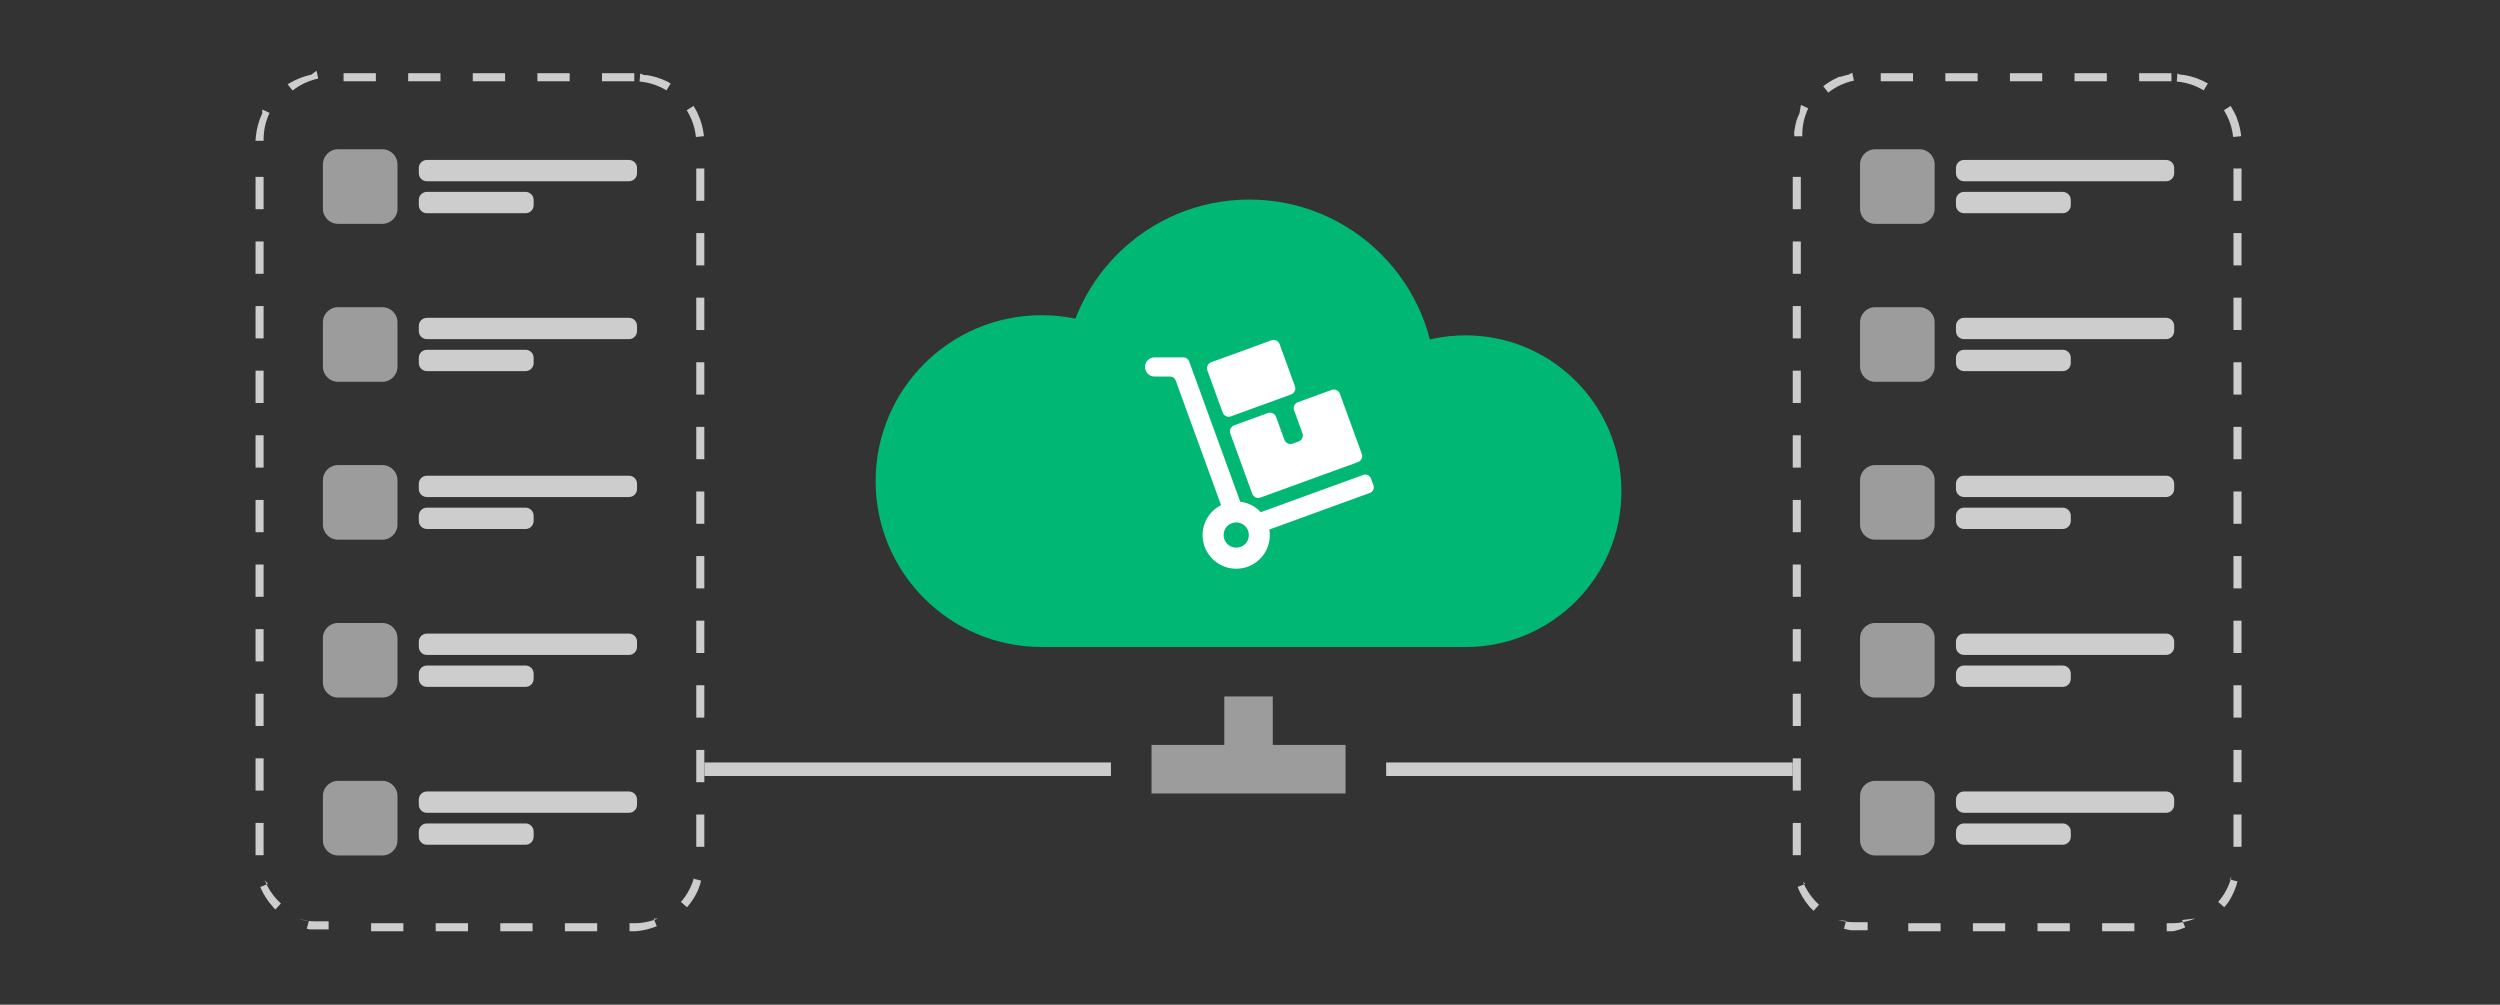 <?xml version="1.0" encoding="utf-8"?>
<svg xmlns="http://www.w3.org/2000/svg" width="428" height="172" viewBox="0 0 428 172" fill="none">
<rect x="0" y="0" width="428" height="172" fill="#333333" stroke="none"/>
<g clip-path="url(#clip0_4390_18321)">
<path d="M197.14 135.843V127.533H209.6V119.233H217.9V127.533H230.36V135.843H197.14Z" fill="#9C9C9C"/>
<path d="M306.91 130.533H237.31V132.853H306.91V130.533Z" fill="#CDCDCE"/>
<path d="M190.19 130.533H120.59V132.853H190.19V130.533Z" fill="#CDCDCE"/>
<path d="M178.31 110.763C193.995 110.763 206.71 98.047 206.71 82.363C206.71 66.678 193.995 53.963 178.31 53.963C162.625 53.963 149.91 66.678 149.91 82.363C149.91 98.047 162.625 110.763 178.31 110.763Z" fill="#00B873"/>
<path d="M213.88 98.003C231.509 98.003 245.8 83.712 245.8 66.083C245.8 48.454 231.509 34.163 213.88 34.163C196.251 34.163 181.96 48.454 181.96 66.083C181.96 83.712 196.251 98.003 213.88 98.003Z" fill="#00B873"/>
<path d="M250.91 110.773C265.645 110.773 277.59 98.828 277.59 84.093C277.59 69.358 265.645 57.413 250.91 57.413C236.175 57.413 224.23 69.358 224.23 84.093C224.23 98.828 236.175 110.773 250.91 110.773Z" fill="#00B873"/>
<path d="M250.91 84.093H178.31V110.773H250.91V84.093Z" fill="#00B873"/>
<path d="M107.68 27.383H73.08C72.318 27.383 71.7 28 71.7 28.763V29.653C71.7 30.415 72.318 31.033 73.08 31.033H107.68C108.442 31.033 109.06 30.415 109.06 29.653V28.763C109.06 28 108.442 27.383 107.68 27.383Z" fill="#CDCDCE"/>
<path d="M65.46 25.553H57.87C56.44 25.553 55.28 26.712 55.28 28.143V35.733C55.28 37.163 56.44 38.323 57.87 38.323H65.46C66.89 38.323 68.05 37.163 68.05 35.733V28.143C68.05 26.712 66.89 25.553 65.46 25.553Z" fill="#9C9C9C"/>
<path d="M89.98 32.853H73.08C72.318 32.853 71.7 33.471 71.7 34.233V35.123C71.7 35.885 72.318 36.503 73.08 36.503H89.98C90.742 36.503 91.36 35.885 91.36 35.123V34.233C91.36 33.471 90.742 32.853 89.98 32.853Z" fill="#CDCDCE"/>
<path d="M107.68 54.413H73.08C72.318 54.413 71.7 55.03 71.7 55.793V56.683C71.7 57.445 72.318 58.063 73.08 58.063H107.68C108.442 58.063 109.06 57.445 109.06 56.683V55.793C109.06 55.03 108.442 54.413 107.68 54.413Z" fill="#CDCDCE"/>
<path d="M65.46 52.593H57.87C56.44 52.593 55.28 53.752 55.28 55.183V62.773C55.28 64.203 56.44 65.363 57.87 65.363H65.46C66.89 65.363 68.05 64.203 68.05 62.773V55.183C68.05 53.752 66.89 52.593 65.46 52.593Z" fill="#9C9C9C"/>
<path d="M89.98 59.883H73.08C72.318 59.883 71.7 60.5 71.7 61.263V62.153C71.7 62.915 72.318 63.533 73.08 63.533H89.98C90.742 63.533 91.36 62.915 91.36 62.153V61.263C91.36 60.5 90.742 59.883 89.98 59.883Z" fill="#CDCDCE"/>
<path d="M107.68 81.443H73.08C72.318 81.443 71.7 82.061 71.7 82.823V83.713C71.7 84.475 72.318 85.093 73.08 85.093H107.68C108.442 85.093 109.06 84.475 109.06 83.713V82.823C109.06 82.061 108.442 81.443 107.68 81.443Z" fill="#CDCDCE"/>
<path d="M65.46 79.623H57.87C56.44 79.623 55.28 80.782 55.28 82.213V89.803C55.28 91.233 56.44 92.393 57.87 92.393H65.46C66.89 92.393 68.05 91.233 68.05 89.803V82.213C68.05 80.782 66.89 79.623 65.46 79.623Z" fill="#9C9C9C"/>
<path d="M89.98 86.913H73.08C72.318 86.913 71.7 87.53 71.7 88.293V89.183C71.7 89.945 72.318 90.563 73.08 90.563H89.98C90.742 90.563 91.36 89.945 91.36 89.183V88.293C91.36 87.53 90.742 86.913 89.98 86.913Z" fill="#CDCDCE"/>
<path d="M107.68 108.473H73.08C72.318 108.473 71.7 109.091 71.7 109.853V110.743C71.7 111.505 72.318 112.123 73.08 112.123H107.68C108.442 112.123 109.06 111.505 109.06 110.743V109.853C109.06 109.091 108.442 108.473 107.68 108.473Z" fill="#CDCDCE"/>
<path d="M65.46 106.653H57.87C56.44 106.653 55.28 107.812 55.28 109.243V116.833C55.28 118.263 56.44 119.423 57.87 119.423H65.46C66.89 119.423 68.05 118.263 68.05 116.833V109.243C68.05 107.812 66.89 106.653 65.46 106.653Z" fill="#9C9C9C"/>
<path d="M89.98 113.943H73.08C72.318 113.943 71.7 114.56 71.7 115.323V116.213C71.7 116.975 72.318 117.593 73.08 117.593H89.98C90.742 117.593 91.36 116.975 91.36 116.213V115.323C91.36 114.56 90.742 113.943 89.98 113.943Z" fill="#CDCDCE"/>
<path d="M107.68 135.503H73.08C72.318 135.503 71.7 136.121 71.7 136.883V137.773C71.7 138.535 72.318 139.153 73.08 139.153H107.68C108.442 139.153 109.06 138.535 109.06 137.773V136.883C109.06 136.121 108.442 135.503 107.68 135.503Z" fill="#CDCDCE"/>
<path d="M65.46 133.683H57.87C56.44 133.683 55.28 134.842 55.28 136.273V143.863C55.28 145.293 56.44 146.453 57.87 146.453H65.46C66.89 146.453 68.05 145.293 68.05 143.863V136.273C68.05 134.842 66.89 133.683 65.46 133.683Z" fill="#9C9C9C"/>
<path d="M89.98 140.973H73.08C72.318 140.973 71.7 141.591 71.7 142.353V143.243C71.7 144.005 72.318 144.623 73.08 144.623H89.98C90.742 144.623 91.36 144.005 91.36 143.243V142.353C91.36 141.591 90.742 140.973 89.98 140.973Z" fill="#CDCDCE"/>
<path d="M370.84 27.383H336.24C335.478 27.383 334.86 28 334.86 28.763V29.653C334.86 30.415 335.478 31.033 336.24 31.033H370.84C371.602 31.033 372.22 30.415 372.22 29.653V28.763C372.22 28 371.602 27.383 370.84 27.383Z" fill="#CDCDCE"/>
<path d="M328.62 25.553H321.03C319.6 25.553 318.44 26.712 318.44 28.143V35.733C318.44 37.163 319.6 38.323 321.03 38.323H328.62C330.05 38.323 331.21 37.163 331.21 35.733V28.143C331.21 26.712 330.05 25.553 328.62 25.553Z" fill="#9C9C9C"/>
<path d="M353.14 32.853H336.24C335.478 32.853 334.86 33.471 334.86 34.233V35.123C334.86 35.885 335.478 36.503 336.24 36.503H353.14C353.902 36.503 354.52 35.885 354.52 35.123V34.233C354.52 33.471 353.902 32.853 353.14 32.853Z" fill="#CDCDCE"/>
<path d="M370.84 54.413H336.24C335.478 54.413 334.86 55.03 334.86 55.793V56.683C334.86 57.445 335.478 58.063 336.24 58.063H370.84C371.602 58.063 372.22 57.445 372.22 56.683V55.793C372.22 55.03 371.602 54.413 370.84 54.413Z" fill="#CDCDCE"/>
<path d="M328.62 52.593H321.03C319.6 52.593 318.44 53.752 318.44 55.183V62.773C318.44 64.203 319.6 65.363 321.03 65.363H328.62C330.05 65.363 331.21 64.203 331.21 62.773V55.183C331.21 53.752 330.05 52.593 328.62 52.593Z" fill="#9C9C9C"/>
<path d="M353.14 59.883H336.24C335.478 59.883 334.86 60.5 334.86 61.263V62.153C334.86 62.915 335.478 63.533 336.24 63.533H353.14C353.902 63.533 354.52 62.915 354.52 62.153V61.263C354.52 60.5 353.902 59.883 353.14 59.883Z" fill="#CDCDCE"/>
<path d="M370.84 81.443H336.24C335.478 81.443 334.86 82.061 334.86 82.823V83.713C334.86 84.475 335.478 85.093 336.24 85.093H370.84C371.602 85.093 372.22 84.475 372.22 83.713V82.823C372.22 82.061 371.602 81.443 370.84 81.443Z" fill="#CDCDCE"/>
<path d="M328.62 79.623H321.03C319.6 79.623 318.44 80.782 318.44 82.213V89.803C318.44 91.233 319.6 92.393 321.03 92.393H328.62C330.05 92.393 331.21 91.233 331.21 89.803V82.213C331.21 80.782 330.05 79.623 328.62 79.623Z" fill="#9C9C9C"/>
<path d="M353.14 86.913H336.24C335.478 86.913 334.86 87.53 334.86 88.293V89.183C334.86 89.945 335.478 90.563 336.24 90.563H353.14C353.902 90.563 354.52 89.945 354.52 89.183V88.293C354.52 87.53 353.902 86.913 353.14 86.913Z" fill="#CDCDCE"/>
<path d="M370.84 108.473H336.24C335.478 108.473 334.86 109.091 334.86 109.853V110.743C334.86 111.505 335.478 112.123 336.24 112.123H370.84C371.602 112.123 372.22 111.505 372.22 110.743V109.853C372.22 109.091 371.602 108.473 370.84 108.473Z" fill="#CDCDCE"/>
<path d="M328.62 106.653H321.03C319.6 106.653 318.44 107.812 318.44 109.243V116.833C318.44 118.263 319.6 119.423 321.03 119.423H328.62C330.05 119.423 331.21 118.263 331.21 116.833V109.243C331.21 107.812 330.05 106.653 328.62 106.653Z" fill="#9C9C9C"/>
<path d="M353.14 113.943H336.24C335.478 113.943 334.86 114.56 334.86 115.323V116.213C334.86 116.975 335.478 117.593 336.24 117.593H353.14C353.902 117.593 354.52 116.975 354.52 116.213V115.323C354.52 114.56 353.902 113.943 353.14 113.943Z" fill="#CDCDCE"/>
<path d="M370.84 135.503H336.24C335.478 135.503 334.86 136.121 334.86 136.883V137.773C334.86 138.535 335.478 139.153 336.24 139.153H370.84C371.602 139.153 372.22 138.535 372.22 137.773V136.883C372.22 136.121 371.602 135.503 370.84 135.503Z" fill="#CDCDCE"/>
<path d="M328.62 133.683H321.03C319.6 133.683 318.44 134.842 318.44 136.273V143.863C318.44 145.293 319.6 146.453 321.03 146.453H328.62C330.05 146.453 331.21 145.293 331.21 143.863V136.273C331.21 134.842 330.05 133.683 328.62 133.683Z" fill="#9C9C9C"/>
<path d="M353.14 140.973H336.24C335.478 140.973 334.86 141.591 334.86 142.353V143.243C334.86 144.005 335.478 144.623 336.24 144.623H353.14C353.902 144.623 354.52 144.005 354.52 143.243V142.353C354.52 141.591 353.902 140.973 353.14 140.973Z" fill="#CDCDCE"/>
<path d="M108.59 12.533H103.06V13.913H108.59V12.533ZM97.53 12.533H92V13.913H97.53V12.533ZM86.47 12.533H80.94V13.913H86.47V12.533ZM75.41 12.533H69.88V13.913H75.41V12.533ZM64.35 12.533H58.82V13.913H64.35V12.533ZM53.3 12.783C52.02 13.053 50.82 13.523 49.72 14.153C49.7 14.163 49.68 14.173 49.66 14.193C49.65 14.193 49.63 14.213 49.62 14.213C49.61 14.213 49.59 14.233 49.58 14.233C49.58 14.233 49.57 14.233 49.56 14.243C49.56 14.243 49.54 14.253 49.53 14.263C49.53 14.263 49.51 14.273 49.5 14.283C49.5 14.283 49.5 14.283 49.49 14.283C49.49 14.283 49.48 14.283 49.47 14.293C49.47 14.293 49.46 14.293 49.45 14.303C49.45 14.303 49.43 14.313 49.42 14.323C49.42 14.323 49.41 14.323 49.4 14.333C49.4 14.333 49.39 14.333 49.38 14.343C49.38 14.343 49.37 14.343 49.36 14.353C49.36 14.353 49.35 14.353 49.34 14.363C49.34 14.363 49.33 14.363 49.32 14.373C49.32 14.373 49.31 14.373 49.3 14.383C49.3 14.383 49.29 14.383 49.28 14.393H49.26V14.403C49.26 14.403 49.25 14.403 49.24 14.413C49.24 14.413 49.24 14.413 49.23 14.413L50.09 15.503C51.37 14.493 52.89 13.783 54.48 13.453L54.2 12.103L53.3 12.783ZM44.9 19.393C44.3 20.663 43.91 22.053 43.79 23.513C43.79 23.533 43.79 23.553 43.79 23.583C43.79 23.603 43.79 23.613 43.79 23.633C43.79 23.653 43.79 23.663 43.79 23.683C43.79 23.693 43.79 23.703 43.79 23.713V23.733H43.75C43.75 23.733 43.75 23.743 43.75 23.753C43.75 23.753 43.75 23.753 43.75 23.763V23.783V23.803C43.75 23.803 43.75 23.803 43.75 23.813C43.75 23.813 43.75 23.813 43.75 23.823C43.75 23.823 43.75 23.823 43.75 23.833V23.843V23.863V23.883V24.103H45.13V23.883C45.13 22.293 45.47 20.763 46.15 19.333L44.9 18.743V19.393ZM45.13 30.283H43.75V35.813H45.13V30.283ZM45.13 41.343H43.75V46.873H45.13V41.343ZM45.13 52.403H43.75V57.933H45.13V52.403ZM45.13 63.463H43.75V68.993H45.13V63.463ZM45.13 74.523H43.75V80.053H45.13V74.523ZM45.13 85.583H43.75V91.113H45.13V85.583ZM45.13 96.643H43.75V102.173H45.13V96.643ZM45.13 107.703H43.75V113.233H45.13V107.703ZM45.13 118.763H43.75V124.293H45.13V118.763ZM45.13 129.823H43.75V135.353H45.13V129.823ZM45.13 140.883H43.75V146.413H45.13V140.883ZM45.87 151.333L44.58 151.843V151.863C44.58 151.863 44.58 151.863 44.58 151.873C44.58 151.873 44.58 151.883 44.58 151.893C44.58 151.893 44.58 151.903 44.58 151.913C44.58 151.913 44.58 151.933 44.59 151.943C44.59 151.943 44.59 151.963 44.6 151.973C44.6 151.983 44.61 152.003 44.62 152.013C44.62 152.013 44.63 152.043 44.64 152.053C44.64 152.053 44.65 152.083 44.66 152.093C45.17 153.233 45.85 154.273 46.67 155.193C46.67 155.193 46.69 155.223 46.71 155.233C46.73 155.263 46.76 155.283 46.78 155.313C46.78 155.313 46.78 155.323 46.79 155.333C46.79 155.333 46.79 155.343 46.8 155.353C46.8 155.353 46.8 155.363 46.81 155.373C46.81 155.373 46.82 155.383 46.83 155.393C46.83 155.393 46.84 155.403 46.85 155.413L46.87 155.433C46.87 155.433 46.89 155.453 46.9 155.463C46.99 155.543 47.07 155.623 47.16 155.703L48.09 154.673C46.88 153.573 45.92 152.203 45.32 150.683L45.87 151.333ZM52.88 157.663L52.51 158.993C52.67 159.033 52.83 159.073 52.99 159.113C53 159.113 53.01 159.113 53.03 159.113H53.05C53.05 159.113 53.05 159.113 53.06 159.113H53.08C53.08 159.113 53.08 159.113 53.09 159.113C53.09 159.113 53.09 159.113 53.1 159.113C53.1 159.113 53.1 159.113 53.11 159.113C53.11 159.113 53.11 159.113 53.12 159.113C53.12 159.113 53.12 159.113 53.13 159.113C53.13 159.113 53.13 159.113 53.14 159.113C53.14 159.113 53.14 159.113 53.15 159.113C53.15 159.113 53.16 159.113 53.17 159.113C53.17 159.113 53.17 159.113 53.18 159.113H53.19C53.19 159.113 53.19 159.113 53.2 159.113C53.2 159.113 53.2 159.113 53.21 159.113C53.21 159.113 53.21 159.113 53.22 159.113C53.22 159.113 53.22 159.113 53.23 159.113C53.23 159.113 53.23 159.113 53.24 159.113H53.26C53.26 159.113 53.27 159.113 53.28 159.113H53.29C53.29 159.113 53.29 159.113 53.3 159.113H53.32H53.34H53.36C53.36 159.113 53.37 159.113 53.38 159.113H53.39H53.41C53.41 159.113 53.43 159.113 53.44 159.113H53.47C53.47 159.113 53.49 159.113 53.5 159.113C53.5 159.113 53.52 159.113 53.53 159.113C53.53 159.113 53.55 159.113 53.56 159.113H53.58C53.58 159.113 53.59 159.113 53.6 159.113C53.6 159.113 53.61 159.113 53.62 159.113C53.62 159.113 53.63 159.113 53.64 159.113H53.66H53.68C53.68 159.113 53.69 159.113 53.7 159.113H53.71C53.71 159.113 53.71 159.113 53.72 159.113C53.72 159.113 53.72 159.113 53.73 159.113C53.73 159.113 53.73 159.113 53.74 159.113C53.74 159.113 53.74 159.113 53.75 159.113C53.75 159.113 53.75 159.113 53.76 159.113C53.76 159.113 53.76 159.113 53.77 159.113C53.77 159.113 53.77 159.113 53.78 159.113C53.78 159.113 53.78 159.113 53.79 159.113C53.79 159.113 53.79 159.113 53.8 159.113C53.8 159.113 53.8 159.113 53.81 159.113C53.81 159.113 53.81 159.113 53.82 159.113C53.82 159.113 53.82 159.113 53.83 159.113C53.83 159.113 53.83 159.113 53.84 159.113H53.85C53.85 159.113 53.85 159.113 53.86 159.113C53.86 159.113 53.86 159.113 53.87 159.113C53.87 159.113 53.87 159.113 53.88 159.113C53.88 159.113 53.88 159.113 53.89 159.113C53.89 159.113 53.89 159.113 53.9 159.113C53.9 159.113 53.9 159.113 53.91 159.113C53.91 159.113 53.91 159.113 53.92 159.113C53.92 159.113 53.92 159.113 53.93 159.113C53.93 159.113 53.93 159.113 53.94 159.113C53.94 159.113 53.94 159.113 53.95 159.113H53.98C53.98 159.113 53.98 159.113 53.99 159.113H56.26V157.733H54.01C53.03 157.733 52.07 157.603 51.14 157.343L52.88 157.663ZM69.06 158.053H63.53V159.433H69.06V158.053ZM80.12 158.053H74.59V159.433H80.12V158.053ZM91.18 158.053H85.65V159.433H91.18V158.053ZM102.24 158.053H96.71V159.433H102.24V158.053ZM112.65 157.243C111.36 157.783 109.99 158.053 108.58 158.053H107.77V159.433H108.62H108.64H108.65H108.66C108.66 159.433 108.67 159.433 108.68 159.433C108.68 159.433 108.76 159.433 108.79 159.433C108.79 159.433 108.81 159.433 108.82 159.433C110.09 159.333 111.31 159.023 112.44 158.563L111.91 157.283L112.65 157.243ZM118.85 150.123C118.44 151.693 117.66 153.173 116.58 154.413L117.62 155.323C118.37 154.453 119.01 153.483 119.49 152.423C119.49 152.423 119.5 152.393 119.51 152.383C119.51 152.383 119.51 152.363 119.52 152.363C119.52 152.363 119.52 152.343 119.53 152.343C119.53 152.343 119.53 152.343 119.53 152.333C119.53 152.333 119.53 152.323 119.53 152.313C119.53 152.313 119.53 152.293 119.54 152.283C119.54 152.273 119.55 152.253 119.56 152.243C119.56 152.243 119.56 152.243 119.56 152.233C119.75 151.763 119.91 151.273 120.04 150.773L118.7 150.423L118.85 150.123ZM120.58 139.443H119.2V144.973H120.58V139.443ZM120.58 128.383H119.2V133.913H120.58V128.383ZM120.58 117.323H119.2V122.853H120.58V117.323ZM120.58 106.263H119.2V111.793H120.58V106.263ZM120.58 95.203H119.2V100.733H120.58V95.203ZM120.58 84.143H119.2V89.673H120.58V84.143ZM120.58 73.083H119.2V78.613H120.58V73.083ZM120.58 62.023H119.2V67.553H120.58V62.023ZM120.58 50.963H119.2V56.493H120.58V50.963ZM120.58 39.903H119.2V45.433H120.58V39.903ZM120.58 28.843H119.2V34.373H120.58V28.843ZM118.73 18.133L117.56 18.873C118.44 20.273 118.97 21.813 119.14 23.453L120.52 23.313C120.38 21.933 120.01 20.633 119.44 19.433C119.44 19.423 119.43 19.413 119.42 19.403C119.42 19.403 119.42 19.393 119.42 19.383V19.363C119.42 19.353 119.41 19.343 119.4 19.323C119.23 18.973 119.04 18.643 118.83 18.313L118.73 18.133ZM109.61 12.583L109.49 13.963C111.14 14.103 112.69 14.613 114.1 15.473L114.82 14.293C114.65 14.193 114.48 14.093 114.31 14.003C114.29 14.003 114.28 13.983 114.26 13.973C114.24 13.963 114.22 13.953 114.2 13.943C114.19 13.943 114.18 13.933 114.17 13.923C114.17 13.923 114.15 13.913 114.14 13.903C114.14 13.903 114.14 13.903 114.13 13.903C114.13 13.903 114.11 13.903 114.1 13.893C114.1 13.893 114.08 13.893 114.07 13.883C114.07 13.883 114.04 13.873 114.03 13.863C114.03 13.863 114 13.843 113.98 13.843C113 13.383 111.94 13.053 110.84 12.873C110.83 12.873 110.81 12.873 110.8 12.873C110.8 12.873 110.8 12.873 110.79 12.873C110.79 12.873 110.79 12.873 110.78 12.873C110.78 12.873 110.78 12.873 110.77 12.873C110.77 12.873 110.75 12.873 110.74 12.873C110.74 12.873 110.74 12.873 110.73 12.873C110.73 12.873 110.73 12.873 110.72 12.873C110.72 12.873 110.72 12.873 110.71 12.873C110.71 12.873 110.71 12.873 110.7 12.873C110.7 12.873 110.68 12.873 110.67 12.873C110.66 12.873 110.65 12.873 110.63 12.873C110.49 12.853 110.35 12.843 110.21 12.833L109.61 12.583Z" fill="#CDCDCE"/>
<path d="M371.75 12.533H366.22V13.913H371.75V12.533ZM360.69 12.533H355.16V13.913H360.69V12.533ZM349.63 12.533H344.1V13.913H349.63V12.533ZM338.57 12.533H333.04V13.913H338.57V12.533ZM327.51 12.533H321.98V13.913H327.51V12.533ZM316.46 12.783C316.08 12.863 315.71 12.953 315.35 13.073C315.34 13.073 315.32 13.073 315.31 13.083C315.3 13.083 315.29 13.083 315.28 13.093C315.27 13.093 315.25 13.093 315.24 13.103C315.23 13.103 315.21 13.103 315.2 13.113C315.19 13.113 315.18 13.113 315.17 13.123C315.17 13.123 315.15 13.123 315.14 13.133H315.12H315.1C315.1 13.133 315.09 13.133 315.08 13.133C315.08 13.133 315.07 13.133 315.06 13.133H315.04C315.04 13.133 315.03 13.133 315.02 13.133C315.02 13.133 315.01 13.133 315 13.133H314.98H314.96C314.95 13.133 314.94 13.133 314.93 13.143H314.91H314.89C314.89 13.143 314.87 13.143 314.87 13.153C314.87 13.153 314.85 13.153 314.84 13.163C314.83 13.163 314.82 13.163 314.81 13.173C314.79 13.173 314.78 13.183 314.76 13.193C314.75 13.193 314.73 13.203 314.72 13.213C313.79 13.623 312.93 14.143 312.14 14.763L313 15.853C314.28 14.843 315.8 14.133 317.39 13.803L317.11 12.453L316.46 12.783ZM308.07 19.393C307.86 19.833 307.67 20.293 307.52 20.773C307.52 20.773 307.51 20.823 307.5 20.843C307.5 20.843 307.5 20.873 307.49 20.883C307.49 20.883 307.49 20.893 307.49 20.903C307.49 20.903 307.49 20.903 307.49 20.913V20.933C307.49 20.943 307.49 20.963 307.48 20.973C307.48 20.983 307.48 21.003 307.47 21.013C307.47 21.033 307.47 21.053 307.46 21.063C307.46 21.083 307.45 21.113 307.44 21.133C307.44 21.163 307.43 21.193 307.42 21.223C307.39 21.343 307.36 21.463 307.34 21.583C307.27 21.923 307.21 22.273 307.17 22.623C307.17 22.643 307.17 22.673 307.17 22.693C307.17 22.713 307.17 22.733 307.17 22.753C307.17 22.763 307.17 22.783 307.17 22.803C307.17 22.803 307.17 22.833 307.17 22.843C307.17 22.853 307.17 22.863 307.17 22.883C307.17 22.893 307.17 22.903 307.17 22.913C307.17 22.923 307.17 22.933 307.17 22.953C307.17 22.953 307.17 22.973 307.17 22.983C307.17 22.983 307.17 22.983 307.17 22.993C307.17 22.993 307.17 22.993 307.17 23.003C307.17 23.003 307.17 23.003 307.17 23.013C307.17 23.013 307.17 23.013 307.17 23.023C307.17 23.023 307.17 23.023 307.17 23.033C307.17 23.033 307.17 23.043 307.17 23.053C307.17 23.053 307.17 23.053 307.17 23.063C307.17 23.063 307.17 23.063 307.17 23.073C307.17 23.073 307.17 23.083 307.17 23.093V23.323H308.55V23.103C308.55 21.513 308.89 19.983 309.57 18.553L308.32 17.963L308.07 19.393ZM308.3 30.283H306.92V35.813H308.3V30.283ZM308.3 41.343H306.92V46.873H308.3V41.343ZM308.3 52.403H306.92V57.933H308.3V52.403ZM308.3 63.463H306.92V68.993H308.3V63.463ZM308.3 74.523H306.92V80.053H308.3V74.523ZM308.3 85.583H306.92V91.113H308.3V85.583ZM308.3 96.643H306.92V102.173H308.3V96.643ZM308.3 107.703H306.92V113.233H308.3V107.703ZM308.3 118.763H306.92V124.293H308.3V118.763ZM308.3 129.823H306.92V135.353H308.3V129.823ZM308.3 140.883H306.92V146.413H308.3V140.883ZM309.04 151.333L307.75 151.843C308.23 153.073 308.91 154.193 309.75 155.183C309.76 155.193 309.77 155.213 309.78 155.223C309.78 155.223 309.8 155.253 309.81 155.263C309.81 155.273 309.83 155.283 309.84 155.293C309.84 155.303 309.86 155.313 309.87 155.323C309.87 155.323 309.89 155.343 309.9 155.353C309.9 155.353 309.91 155.363 309.92 155.373C309.92 155.373 309.93 155.383 309.94 155.393C309.94 155.393 309.95 155.403 309.96 155.413C309.96 155.413 309.97 155.423 309.98 155.433C309.98 155.433 309.98 155.443 309.99 155.453C309.99 155.453 310 155.463 310.01 155.473L310.03 155.493C310.06 155.523 310.08 155.543 310.11 155.573C310.23 155.693 310.36 155.813 310.49 155.923L311.42 154.893C310.21 153.793 309.25 152.423 308.65 150.903L309.04 151.333ZM316.05 157.663L315.68 158.993C316.06 159.103 316.45 159.193 316.85 159.263C316.85 159.263 316.88 159.263 316.89 159.263H316.91C316.91 159.263 316.91 159.263 316.92 159.263H316.94C316.94 159.263 316.94 159.263 316.95 159.263H316.97H316.99C316.99 159.263 316.99 159.263 317 159.263H317.02C317.02 159.263 317.02 159.263 317.03 159.263H317.05C317.05 159.263 317.05 159.263 317.06 159.263H317.08C317.08 159.263 317.08 159.263 317.09 159.263C317.09 159.263 317.09 159.263 317.1 159.263C317.1 159.263 317.1 159.263 317.11 159.263C317.11 159.263 317.11 159.263 317.12 159.263C317.12 159.263 317.12 159.263 317.13 159.263C317.13 159.263 317.13 159.263 317.14 159.263C317.14 159.263 317.14 159.263 317.15 159.263C317.15 159.263 317.15 159.263 317.16 159.263C317.16 159.263 317.16 159.263 317.17 159.263C317.17 159.263 317.17 159.263 317.18 159.263C317.18 159.263 317.18 159.263 317.19 159.263C317.19 159.263 317.19 159.263 317.2 159.263C317.2 159.263 317.2 159.263 317.21 159.263C317.21 159.263 317.21 159.263 317.22 159.263C317.22 159.263 317.22 159.263 317.23 159.263C317.23 159.263 317.23 159.263 317.24 159.263C317.24 159.263 317.24 159.263 317.25 159.263C317.25 159.263 317.25 159.263 317.26 159.263C317.26 159.263 317.26 159.263 317.27 159.263C317.27 159.263 317.27 159.263 317.28 159.263C317.28 159.263 317.28 159.263 317.29 159.263C317.29 159.263 317.29 159.263 317.3 159.263C317.3 159.263 317.3 159.263 317.31 159.263C317.31 159.263 317.31 159.263 317.32 159.263C317.32 159.263 317.32 159.263 317.33 159.263C317.33 159.263 317.33 159.263 317.34 159.263C317.34 159.263 317.34 159.263 317.35 159.263C317.35 159.263 317.35 159.263 317.36 159.263C317.36 159.263 317.36 159.263 317.37 159.263C317.37 159.263 317.37 159.263 317.38 159.263C317.38 159.263 317.38 159.263 317.39 159.263C317.39 159.263 317.39 159.263 317.4 159.263C317.4 159.263 317.4 159.263 317.41 159.263C317.41 159.263 317.41 159.263 317.42 159.263C317.42 159.263 317.42 159.263 317.43 159.263H317.46C317.46 159.263 317.46 159.263 317.47 159.263H319.74V157.883H317.49C316.51 157.883 315.55 157.753 314.62 157.493L316.05 157.663ZM332.23 158.053H326.7V159.433H332.23V158.053ZM343.29 158.053H337.76V159.433H343.29V158.053ZM354.35 158.053H348.82V159.433H354.35V158.053ZM365.41 158.053H359.88V159.433H365.41V158.053ZM375.82 157.243C374.53 157.783 373.16 158.053 371.75 158.053H370.94V159.433H371.79H371.81H371.82H371.83C371.83 159.433 371.84 159.433 371.85 159.433C371.86 159.433 371.87 159.433 371.89 159.433C371.89 159.433 371.9 159.433 371.91 159.433C371.94 159.433 371.97 159.433 372 159.423C372 159.423 372.01 159.423 372.02 159.423C372.02 159.423 372.11 159.403 372.16 159.393C372.16 159.393 372.17 159.393 372.18 159.393C372.18 159.393 372.19 159.393 372.2 159.393C372.2 159.393 372.21 159.393 372.22 159.393C372.87 159.243 373.5 159.043 374.11 158.783L373.58 157.503L375.82 157.243ZM382.02 150.123C381.61 151.693 380.83 153.173 379.75 154.413L380.79 155.323C381.06 155.013 381.31 154.693 381.55 154.363C381.56 154.353 381.57 154.333 381.58 154.323C381.58 154.323 381.59 154.303 381.6 154.293C381.6 154.293 381.61 154.273 381.62 154.263C381.62 154.263 381.62 154.253 381.63 154.243C381.63 154.243 381.63 154.233 381.64 154.223C381.64 154.223 381.64 154.213 381.65 154.203C381.65 154.203 381.65 154.193 381.66 154.183C381.66 154.183 381.67 154.163 381.68 154.153C381.68 154.143 381.69 154.133 381.7 154.113C382.3 153.133 382.76 152.053 383.06 150.903L381.72 150.553L382.02 150.123ZM383.75 139.443H382.37V144.973H383.75V139.443ZM383.75 128.383H382.37V133.913H383.75V128.383ZM383.75 117.323H382.37V122.853H383.75V117.323ZM383.75 106.263H382.37V111.793H383.75V106.263ZM383.75 95.203H382.37V100.733H383.75V95.203ZM383.75 84.143H382.37V89.673H383.75V84.143ZM383.75 73.083H382.37V78.613H383.75V73.083ZM383.75 62.023H382.37V67.553H383.75V62.023ZM383.75 50.963H382.37V56.493H383.75V50.963ZM383.75 39.903H382.37V45.433H383.75V39.903ZM383.75 28.843H382.37V34.373H383.75V28.843ZM381.9 18.133L380.73 18.873C381.61 20.273 382.14 21.813 382.31 23.453L383.69 23.313C383.58 22.193 383.31 21.123 382.91 20.113C382.91 20.113 382.91 20.093 382.9 20.083C382.9 20.083 382.9 20.073 382.9 20.063C382.9 20.063 382.9 20.063 382.9 20.053C382.9 20.053 382.9 20.053 382.9 20.043C382.9 20.033 382.9 20.023 382.89 20.013C382.89 20.003 382.88 19.983 382.87 19.973C382.87 19.953 382.86 19.943 382.85 19.923C382.62 19.423 382.36 18.933 382.07 18.463L381.9 18.133ZM372.78 12.583L372.66 13.963C374.31 14.103 375.86 14.613 377.27 15.473L377.99 14.293C377.99 14.293 377.98 14.293 377.97 14.283C377.97 14.283 377.95 14.273 377.94 14.263C377.92 14.263 377.91 14.243 377.89 14.233C376.63 13.523 375.23 13.033 373.73 12.813C373.73 12.813 373.68 12.813 373.65 12.803C373.65 12.803 373.63 12.803 373.62 12.803C373.62 12.803 373.62 12.803 373.61 12.803C373.6 12.803 373.59 12.803 373.58 12.803C373.56 12.803 373.54 12.803 373.52 12.803C373.42 12.793 373.32 12.783 373.22 12.773L372.78 12.583Z" fill="#CDCDCE"/>
<path fill-rule="evenodd" clip-rule="evenodd" d="M209.04 86.463L201.28 65.143C201.13 64.733 200.75 64.463 200.31 64.463H197.66C197.22 64.463 196.81 64.293 196.5 63.983C196.19 63.673 196.02 63.253 196.02 62.823C196.02 61.913 196.75 61.183 197.66 61.183H202.61C203.04 61.183 203.43 61.453 203.58 61.863L212.33 85.893C213.71 86.063 214.94 86.713 215.85 87.683L233.39 81.303C233.92 81.113 234.52 81.383 234.71 81.923L235.13 83.073C235.32 83.603 235.05 84.203 234.51 84.393L217.31 90.653C217.45 91.463 217.42 92.333 217.16 93.223C216.58 95.273 214.83 96.873 212.73 97.263C209.07 97.943 205.88 95.143 205.88 91.613C205.88 89.373 207.16 87.433 209.04 86.483V86.463ZM211.1 89.503C212.71 89.113 214.13 90.533 213.73 92.143C213.55 92.893 212.93 93.513 212.17 93.693C210.57 94.073 209.16 92.663 209.55 91.063C209.73 90.313 210.35 89.693 211.1 89.513V89.503ZM222.21 68.853L227.98 66.753C228.55 66.543 229.18 66.843 229.39 67.413L233.14 77.703C233.35 78.273 233.05 78.903 232.48 79.113L215.79 85.183C215.22 85.393 214.59 85.093 214.38 84.523L210.63 74.223C210.42 73.653 210.72 73.023 211.29 72.813L217.05 70.713C217.62 70.503 218.25 70.803 218.46 71.373L219.89 75.293C220.1 75.863 220.73 76.153 221.3 75.953L222.32 75.583C222.89 75.373 223.18 74.743 222.98 74.173L221.55 70.253C221.34 69.683 221.64 69.053 222.21 68.843V68.853ZM221.03 67.533L210.73 71.283C210.16 71.493 209.53 71.193 209.32 70.623L206.7 63.423C206.49 62.853 206.79 62.223 207.36 62.013L217.66 58.263C218.23 58.053 218.86 58.353 219.07 58.923L221.69 66.123C221.9 66.693 221.6 67.323 221.03 67.533Z" fill="white"/>
</g>
<defs>
<clipPath id="clip0_4390_18321">
<rect width="340" height="172" fill="white" transform="translate(43.75 0.003)"/>
</clipPath>
</defs>
</svg>